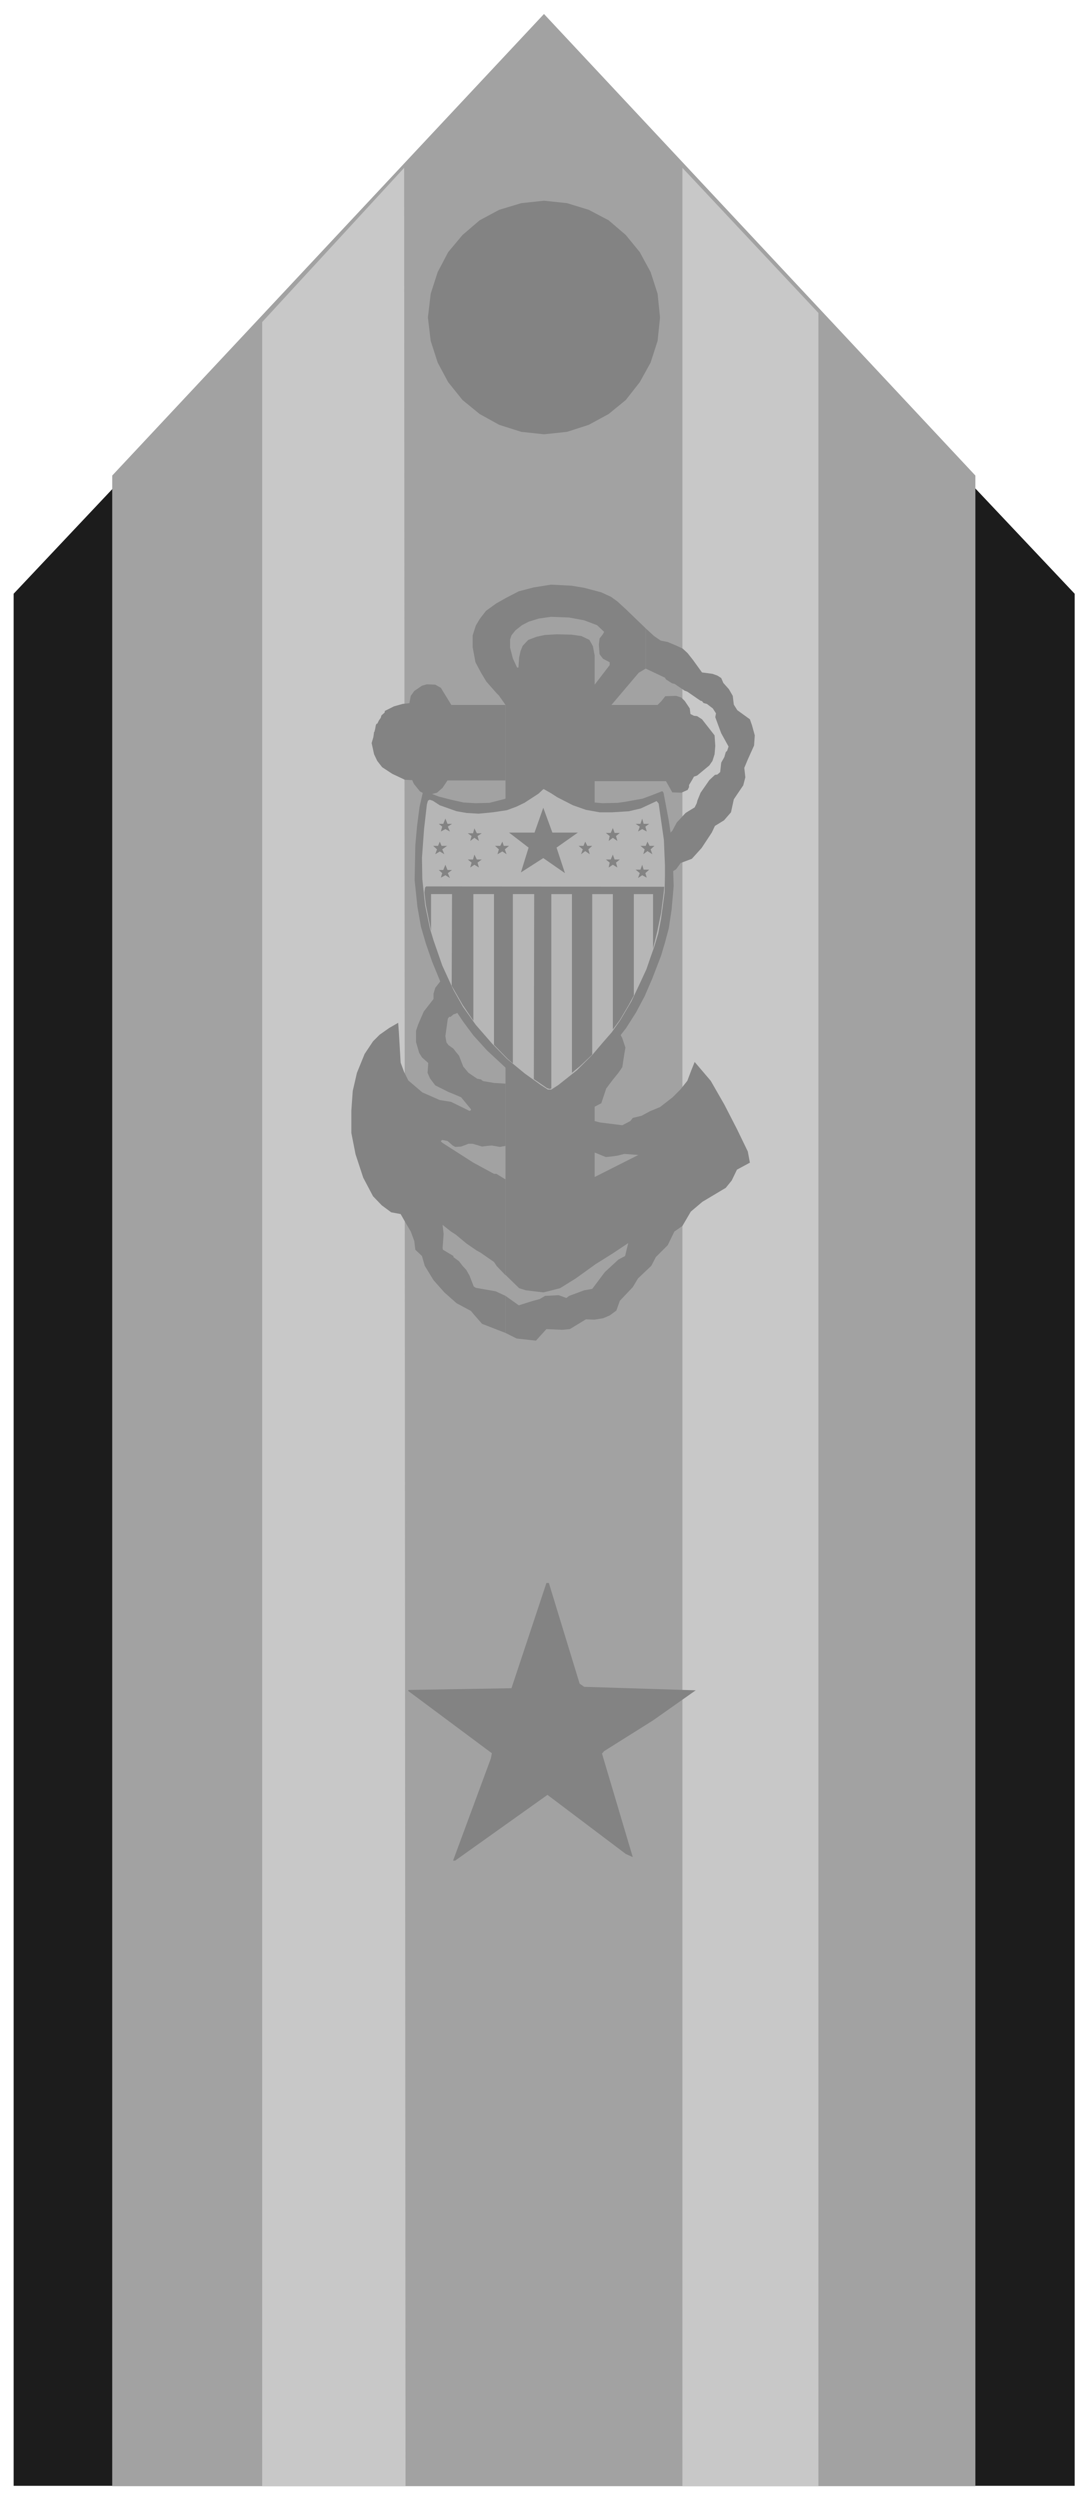 <svg xmlns="http://www.w3.org/2000/svg" fill-rule="evenodd" height="1132.673" preserveAspectRatio="none" stroke-linecap="round" viewBox="0 0 3115 7150" width="493.465"><style>.brush4{fill:#838383}.pen4{stroke:none}.brush5{fill:#b6b6b6}.pen5{stroke:none}</style><path style="stroke:none;fill:#1c1c1c" d="M39 1698 1556 89l1518 1609v5411H39V1698z"/><path style="stroke:none;fill:#a2a2a2" d="M321 7110h2469V1360L1556 40 321 1360v5750z"/><path d="m1952 480 389 415v6215h-389V480zM750 921l406-441 4 6630H750V921z" style="stroke:none;fill:#c8c8c8"/><path class="pen4 brush4" d="m1556 574 66 7 62 19 57 30 49 42 40 49 31 57 20 62 7 68-7 67-20 62-31 56-40 51-49 40-57 31-62 20-66 7-65-7-63-20-56-31-49-40-41-51-30-56-20-62-8-67 8-68 20-62 30-57 41-49 49-42 56-30 63-19 65-7zm-110 1658h-166l-14 21-16 14-23 6-12-2-14-8-17-21-5-11-21-1-36-17-29-19-14-18-9-19-7-32 5-17 2-15h1l2-8 2-11 2-4 3-1v-1l4-8 5-7 2-7 9-8 1-5 26-13 25-7 19-2 4-21 10-14 22-15 14-4 24 1 16 9 30 49h155v216zm255 377 14-44 13-17 2-5 10-13h3l10-11 35-20 17-32 27-31 15-7 18-8 25-14 12-7 12-13 5-7 4-4 13-24 25-27 8-5 18-11 6-12 2-8 9-22 25-36 16-15 7-1 8-7 3-27 9-16 4-14 4-4 4-12-21-38-6-16-11-30 2-11-9-14-17-13-8-2-2-1-4-5-4-1-9-6-29-20-8-3-28-19-8-2-17-11-3-5-55-26v-115l24 22 19 13 20 4 26 11 17 8 14 13 15 19 26 36 30 4 14 5 11 7 6 14 16 18 11 19 3 25 10 16 36 26 6 17 8 29-2 29-18 40-10 24 3 27-6 23-19 28-8 12-8 37-20 23-26 16-9 19-29 44-28 31-32 12-13 18-29 18-21 4-16 41-29 26-32 15-6 18-12 19-16 14-21 8-12 17-3 25-7 12-29 22v-116z"/><path class="pen4 brush4" d="M1701 3206v90l32 13 19-2 14-2 20-5 40 3-125 63v-413l14 27 6 11v19l-20 2v153l19-10 14-42 18-24 17-21 11-16 6-39 3-17-9-27-14-27-10-22 3-24-1-25-6-26-13-32-11-13-12-19-15-13v-893l-5-27-10-18-23-11-28-4-43-1-34 2-23 5-24 9-16 17-6 15-4 18-2 29h-4l-12-26-8-31v-23l4-12 11-14 19-15 19-10 29-9 35-5 52 2 43 8 37 14 20 19-3 6-10 13-2 18 2 27 10 13 19 10v8l-43 56v276h204l18 32 26 1 18-8 4-8v-6l9-15 5-9 9-3 35-29 9-13 6-19 2-24-2-30-36-46-14-9-9-1-10-5-2-16-14-21-10-10-15-5-31 1-11 14-11 11h-132l78-92 20-12v-115l-57-55-24-22-18-13-28-13-49-13-36-6-59-3-50 8-42 11-35 18-30 17-29 21-17 22-12 20-9 28v34l8 43 16 30 15 25 29 33 7 7 19 27v1630l39 38 19 6 50 6 13-3 35-9 45-28 57-41 48-30 45-30-9 37-19 10-39 36-21 28-15 20-23 4-43 16-8 6-22-8-39 2-15 9-22 6-38 12-38-27v106l32 16 55 6 30-33 45 2 22-2 46-28 24 1 25-4 19-8 19-14 10-28 37-39 15-25 38-36 13-25 34-34 19-39 23-16 24-41 33-28 67-40 17-21 15-31 37-20-6-32-31-64-36-70-39-68-46-54-10 25-11 29-20 25-22 22-36 28-29 12-24 13-25 6-7 9-23 12-64-8-15-4z"/><path class="pen4 brush4" d="m1446 3812-67-26-22-25-10-12-41-22-35-31-31-35-25-41-8-28-19-18-3-25-10-27-17-29-12-21-27-5-27-20-25-26-28-53-22-67-12-61v-64l4-56 12-52 22-54 24-36 19-19 27-19 26-15 2 28 5 86 10 27 12 24 40 34 50 22 32 5 53 26 4-2v-3l-28-34-21-9-15-6-38-19-15-20-7-16 2-28-18-16-8-13-9-31v-32l6-18 16-37 28-36v-15l5-17 21-27 19-10 18-1 9-4 30-36 25-14 24-3 55-19v105l-38 11-38 3-15 5-2 3-3 11-3 8-16 25-12 4-13 12-9 3-8 7h-4l-4 5-7 50 3 18 6 8 14 10 6 8 10 12 12 31 15 18 25 17 11 2 3 3 4 2 30 5 33 2v178l-16 3-23-4-13 1-15 2-27-8h-12l-21 8-17 1-7-4-15-13-15-3-4 3 1 2 3 3 89 57 59 32h7l26 16v274l-25-26-8-12-39-27-11-6-29-20-30-25-14-9-24-19 3 26-3 40 1 5 30 18v3l16 12 10 13 11 12 9 16 12 31 6 4 46 8 11 2 28 13v106zm-39 1202-239-178v-3l295-5 100-301h7l88 288 13 9 319 10-122 86-140 88-6 7 88 296-20-9-224-169-264 188h-6l108-292 3-15z"/><path class="pen5 brush5" d="m1580 2257 33 16 12 6 37 14 35 8h7l30 3 46-1 41-7 31-7 35-16h3l2 7 13 64 9 67 5 54v76l-3 40-6 52-10 47-10 37-3 8-23 64-23 54-22 40-38 61-37 44-45 50-42 37-33 26-52 33-9-3-19-13-22-14-57-38-54-49-54-59-33-44-20-31-27-48-34-72-22-62-14-49-11-76-5-68 1-76 4-49 4-36 8-54 5-19 4-2 12 4 27 9 43 12 55 7h33l36-6 34-9 31-15 32-15 30-24 5 1 25 21z"/><path class="pen4 brush4" d="m1585 2249 31 18 23 9 23 9 14 4 25 6 22 2 44-1 21-3 50-9 27-10 28-11h2l3 4 15 80 8 53v7l3 36 3 91-6 68-8 53-11 41-11 37-25 65-22 51-25 47-28 44-49 63-37 38-33 29-39 32-56 38h-7l-21-13-54-35-46-36-56-52-39-43-29-39-33-49-31-62-25-61-18-52-14-48-10-57-8-76 2-100 5-55 7-54 10-44 1-1 8 1 36 14 35 9 36 8 35 2 39-1 43-11 26-10 37-18 28-20 17-12 7 4 27 20z"/><path class="pen5 brush5" d="m1594 2280 45 23 37 13 39 7h37l47-3 34-8 45-21 2 2 4 5 15 104 3 73v31l-1 47-10 74-8 42-11 37-11 31-12 35-19 41-24 51-32 54-24 34-27 31-28 33-45 45-53 42-20 13h-10l-20-13-46-33-51-42-42-43-47-54-37-52-27-48-32-70-25-72-10-33-14-67-8-75-1-61 6-82 8-70 3-11 5-3 9 3 20 13 48 17 29 5 34 2 41-4 40-6 27-10 23-11 40-26 14-13h2l21 12 17 11z"/><path class="pen4 brush4" d="m1900 2536-2 21-7 54-11 53-12 49v-156h-55v290l-14 26-26 44-20 27v-387h-59v459l-35 33-23 19v-511h-59v556l-5 1-7-2-38-26 1-529h-61v484l-15-13-39-40v-431h-59v362l-31-46-31-54 1-262h-60v105l-15-75-4-35 2-14 3-3 681 1zm-388-112-56-43h73l25-71 26 71h73l-61 43 24 73-62-43-64 41 22-71zm-163-33-11-8h15l4-14 7 14h14l-12 8 4 14-13-9-12 9 4-14zm413 0 11-9h-15l-5-14-6 14h-14l11 9-3 14 12-9 13 9-4-14zm-335 38-11-10h15l6-12 4 12h15l-12 10 5 14-12-8-14 8 4-14zm256 0 11-10h-14l-6-12-5 12h-14l12 10-5 14 12-9 13 9-4-14zm-334 38-11-9h15l4-14 7 14h14l-12 9 4 14-13-8-12 8 4-14zm413 0 11-9h-15l-5-14-6 14h-14l11 9-3 14 12-8 13 8-4-14zm-497 30-10-9h13l6-15 6 15h13l-12 9 6 14-13-8-13 7 4-13zm581 0 11-10h-16l-4-14-5 14h-14l12 10-5 14 12-8 13 7-4-13zm-596-68-11-10h14l5-12 5 12h16l-14 10 6 14-13-8-13 8 5-14zm611 0 11-10h-14l-6-12-5 12h-15l12 10-4 14 12-9 14 9-5-14zm-596-65-10-8h13l6-15 6 15h13l-12 8 6 14-13-7-13 7 4-14zm581 0 11-8h-16l-4-15-5 15h-14l12 8-5 14 12-7 13 7-4-14z"/></svg>
